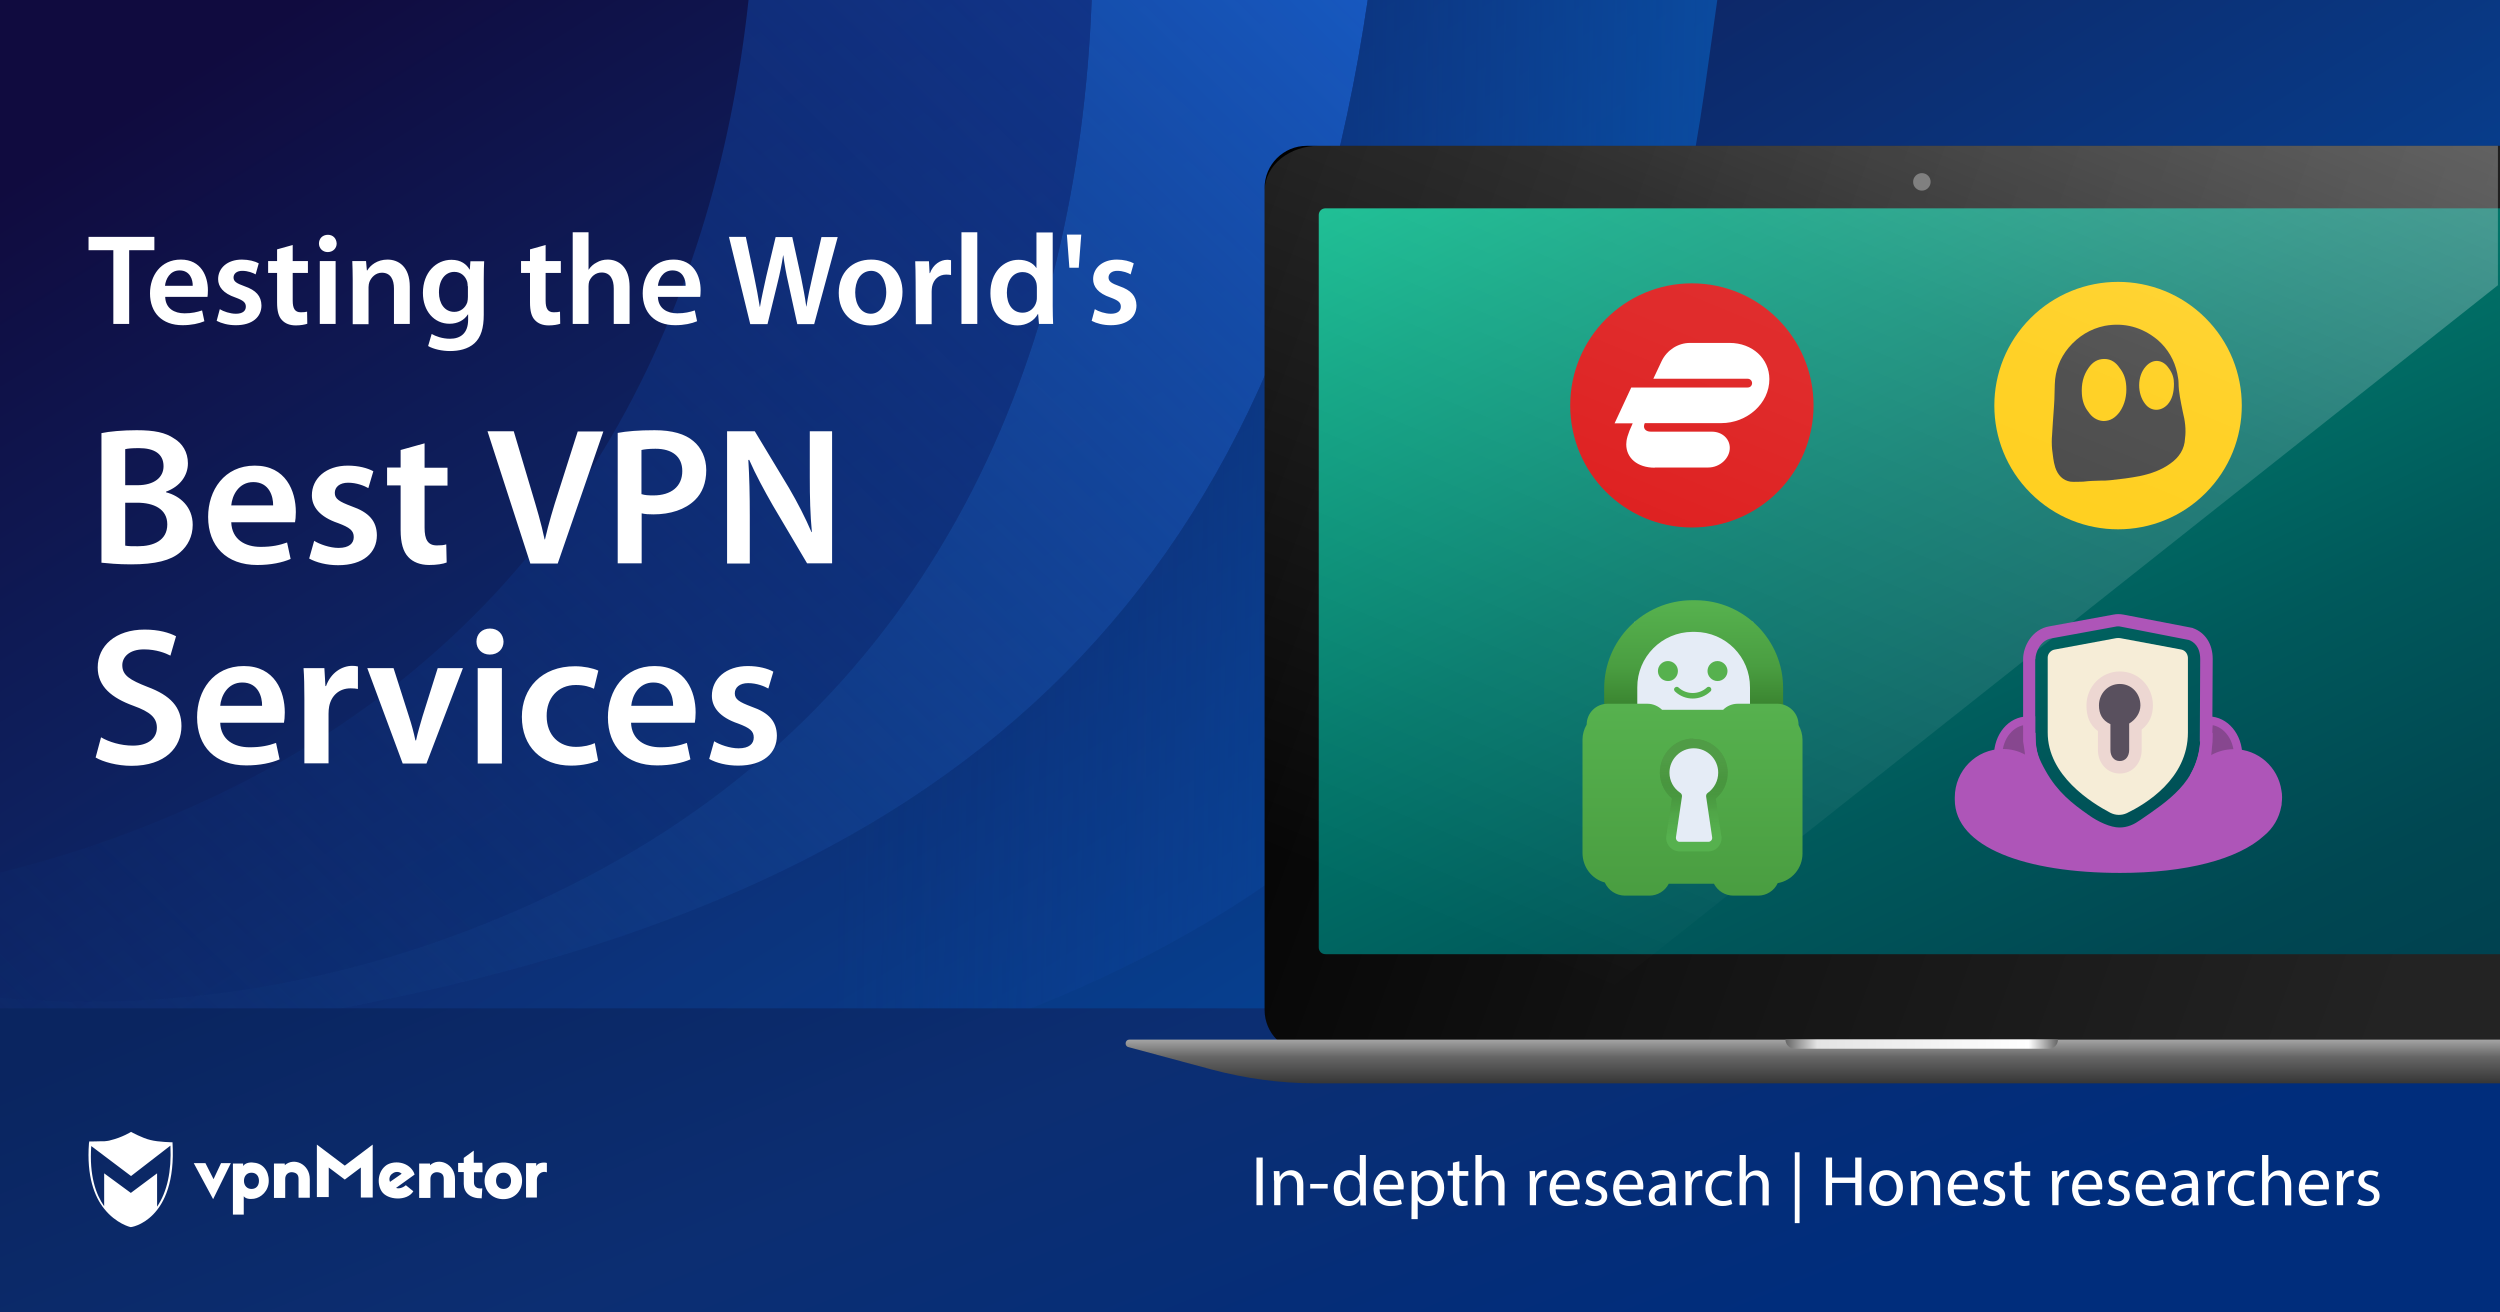 <?xml version="1.0" encoding="utf-8"?>
<!-- Generator: Adobe Illustrator 25.2.3, SVG Export Plug-In . SVG Version: 6.00 Build 0)  -->
<svg version="1.1" id="Шар_1" xmlns="http://www.w3.org/2000/svg" xmlns:xlink="http://www.w3.org/1999/xlink" x="0px" y="0px"
	 viewBox="0 0 1200 630" style="enable-background:new 0 0 1200 630;" xml:space="preserve">
<rect x="0" y="0" width="1200" height="630" fill="#808080" stroke="none"/>
<style type="text/css">
	.st0{fill:url(#SVGID_1_);}
	.st1{fill:url(#SVGID_2_);}
	.st2{fill:url(#SVGID_3_);}
	.st3{fill:url(#SVGID_4_);}
	.st4{fill:url(#SVGID_5_);}
	.st5{fill:#FFFFFF;}
	.st6{fill:url(#SVGID_6_);}
	.st7{fill:url(#SVGID_7_);}
	.st8{fill:#606060;}
	.st9{fill:url(#SVGID_8_);}
	.st10{fill:url(#SVGID_9_);}
	.st11{fill:#FFC900;}
	.st12{fill:#323232;}
	.st13{fill:#DB0B0B;}
	.st14{opacity:0.3;fill:url(#SVGID_10_);enable-background:new    ;}
	.st15{fill:#F6EDD7;}
	.st16{fill:#AE55B8;}
	.st17{fill:#87478F;stroke:#AE55B8;stroke-width:4;stroke-miterlimit:10;}
	.st18{fill:#59505E;}
	.st19{fill:#EDD7D2;}
	.st20{fill:#E5ECF6;}
	.st21{fill:url(#Path_29048_1_);}
	.st22{fill:url(#Path_29049_1_);}
	.st23{fill:#56B14E;}
	.st24{fill:url(#Path_28989_1_);}
	.st25{fill:url(#Path_28991_1_);}
</style>
<linearGradient id="SVGID_1_" gradientUnits="userSpaceOnUse" x1="329.912" y1="-689.501" x2="769.168" y2="11.769" gradientTransform="matrix(1 0 0 1 0 573.307)">
	<stop  offset="0" style="stop-color:#100B3F"/>
	<stop  offset="0.525" style="stop-color:#0C2E72"/>
	<stop  offset="0.995" style="stop-color:#024CA5"/>
</linearGradient>
<path class="st0" d="M0,0h1200v630H0V0z"/>
<linearGradient id="SVGID_2_" gradientUnits="userSpaceOnUse" x1="650.455" y1="-687.501" x2="34" y2="-50.301" gradientTransform="matrix(1 0 0 1 0 573.307)">
	<stop  offset="0" style="stop-color:#133C99"/>
	<stop  offset="1" style="stop-color:#0C2F75;stop-opacity:0.1"/>
</linearGradient>
<path class="st1" d="M524,0c-6.4,168.4-73.1,336.9-250.8,425.4C183.7,470,88.7,486.8,0,479.1v-60.3c37.7-9.2,75.3-22.8,112-41
	C272.8,297.7,342.8,151.9,359.3,0H524z"/>
<linearGradient id="SVGID_3_" gradientUnits="userSpaceOnUse" x1="649.869" y1="-579.722" x2="84.066" y2="5.122" gradientTransform="matrix(1 0 0 1 0 573.307)">
	<stop  offset="0" style="stop-color:#1758BF"/>
	<stop  offset="1" style="stop-color:#12397F;stop-opacity:0.1"/>
</linearGradient>
<path class="st2" d="M656.5,0c-44.9,303.7-214,435-508.4,486.8C97.7,495.6,48.2,498.9,0,497.1V479c88.7,7.8,183.7-9.1,273.2-53.7
	C450.9,336.9,517.6,168.4,524,0H656.5z"/>
<linearGradient id="SVGID_4_" gradientUnits="userSpaceOnUse" x1="936.034" y1="-294.207" x2="402.684" y2="-302.197" gradientTransform="matrix(1 0 0 1 0 573.307)">
	<stop  offset="0" style="stop-color:#0859B2"/>
	<stop  offset="1" style="stop-color:#0F3B93;stop-opacity:0.1"/>
</linearGradient>
<path class="st3" d="M818.2,43.3c-43.9,306.8-213.1,439.1-508.9,491.1C199.3,553.7,92.6,546.5,0,518.2v-21.1
	c48.2,1.8,97.7-1.5,148.1-10.4C442.5,435,611.6,303.7,656.5,0h167.8C824.3,0,820.3,28.3,818.2,43.3z"/>
<linearGradient id="SVGID_5_" gradientUnits="userSpaceOnUse" x1="662.164" y1="134.659" x2="498.428" y2="-262.448" gradientTransform="matrix(1 0 0 1 0 573.307)">
	<stop  offset="0" style="stop-color:#002D7C"/>
	<stop  offset="0.525" style="stop-color:#0C2E72"/>
	<stop  offset="0.995" style="stop-color:#0A2560"/>
</linearGradient>
<path class="st4" d="M0,484h1200v146.4H0V484z"/>
<g>
	<g>
		<path class="st5" d="M606.1,555.6v22.9h-3v-22.9H606.1z M611.5,566.6c0-1.7,0-3.1-0.1-4.5h2.7l0.2,2.7h0.1
			c0.8-1.6,2.7-3.1,5.4-3.1c2.3,0,5.8,1.4,5.8,7v9.8h-3V569c0-2.7-1-4.9-3.8-4.9c-2,0-3.5,1.4-4,3.1c-0.1,0.4-0.2,0.9-0.2,1.4v9.9
			h-3v-11.9H611.5L611.5,566.6z M637.3,568.3v2.2h-8.4v-2.2H637.3z M655.6,554.4v19.9c0,1.5,0,3.1,0.1,4.3H653l-0.1-2.9h-0.1
			c-0.9,1.8-2.9,3.2-5.6,3.2c-4,0-7-3.4-7-8.4c0-5.5,3.4-8.8,7.4-8.8c2.5,0,4.2,1.2,5,2.5h0.1v-9.8H655.6L655.6,554.4z M652.6,568.8
			c0-0.4,0-0.9-0.1-1.3c-0.4-1.9-2.1-3.5-4.3-3.5c-3.1,0-4.9,2.7-4.9,6.4c0,3.3,1.6,6.1,4.9,6.1c2,0,3.8-1.3,4.4-3.6
			c0.1-0.4,0.1-0.8,0.1-1.3v-2.8L652.6,568.8L652.6,568.8z M662.2,570.9c0.1,4,2.7,5.7,5.6,5.7c2.1,0,3.4-0.4,4.6-0.8l0.5,2.1
			c-1.1,0.5-2.9,1-5.5,1c-5.1,0-8.1-3.3-8.1-8.3s2.9-8.9,7.7-8.9c5.4,0,6.8,4.7,6.8,7.8c0,0.6-0.1,1.1-0.1,1.4H662.2z M671,568.7
			c0-1.9-0.8-4.9-4.1-4.9c-3,0-4.4,2.8-4.6,4.9H671L671,568.7z M677.6,567.5c0-2.1-0.1-3.8-0.1-5.4h2.7l0.1,2.8h0.1
			c1.2-2,3.2-3.2,5.8-3.2c4,0,7,3.4,7,8.4c0,5.9-3.6,8.8-7.5,8.8c-2.2,0-4.1-1-5.1-2.6h-0.1v8.9h-3L677.6,567.5z M680.5,571.9
			c0,0.4,0.1,0.8,0.1,1.2c0.5,2.1,2.3,3.5,4.5,3.5c3.2,0,5-2.6,5-6.4c0-3.3-1.7-6.1-4.9-6.1c-2,0-3.9,1.5-4.5,3.7
			c-0.1,0.4-0.2,0.8-0.2,1.2L680.5,571.9L680.5,571.9z M700.5,557.4v4.7h4.3v2.3h-4.3v8.9c0,2,0.6,3.2,2.2,3.2
			c0.8,0,1.4-0.1,1.7-0.2l0.1,2.2c-0.6,0.2-1.5,0.4-2.7,0.4c-1.4,0-2.5-0.4-3.2-1.3c-0.8-0.9-1.2-2.3-1.2-4.3v-9h-2.5V562h2.5v-3.9
			L700.5,557.4L700.5,557.4z M708.2,554.4h3v10.3h0.1c0.5-0.8,1.2-1.6,2.1-2.1c0.9-0.5,1.9-0.8,3.1-0.8c2.2,0,5.7,1.4,5.7,7v9.8h-3
			v-9.5c0-2.7-1-4.9-3.8-4.9c-1.9,0-3.5,1.4-4,3c-0.2,0.4-0.2,0.8-0.2,1.4v9.9h-3L708.2,554.4L708.2,554.4z M734.3,567.2
			c0-1.9,0-3.6-0.1-5.1h2.6l0.1,3.2h0.1c0.7-2.2,2.5-3.6,4.6-3.6c0.3,0,0.6,0,0.8,0.1v2.8c-0.3-0.1-0.6-0.1-1-0.1
			c-2.1,0-3.6,1.6-4,3.8c-0.1,0.4-0.1,0.9-0.1,1.4v8.8h-3L734.3,567.2L734.3,567.2z M746.7,570.9c0.1,4,2.7,5.7,5.6,5.7
			c2.1,0,3.4-0.4,4.6-0.8l0.5,2.1c-1.1,0.5-2.9,1-5.5,1c-5.1,0-8.1-3.3-8.1-8.3s2.9-8.9,7.7-8.9c5.4,0,6.8,4.7,6.8,7.8
			c0,0.6-0.1,1.1-0.1,1.4H746.7z M755.5,568.7c0-1.9-0.8-4.9-4.1-4.9c-3,0-4.4,2.8-4.6,4.9H755.5L755.5,568.7z M761.7,575.5
			c0.9,0.6,2.4,1.2,3.9,1.2c2.2,0,3.2-1.1,3.2-2.4c0-1.4-0.8-2.2-3.1-3c-3-1.1-4.4-2.7-4.4-4.7c0-2.7,2.1-4.8,5.7-4.8
			c1.7,0,3.1,0.5,4,1l-0.7,2.2c-0.6-0.4-1.8-1-3.4-1c-1.8,0-2.8,1-2.8,2.2c0,1.4,1,2,3.1,2.8c2.9,1.1,4.3,2.5,4.3,5
			c0,2.9-2.2,4.9-6.2,4.9c-1.8,0-3.5-0.4-4.6-1.1L761.7,575.5L761.7,575.5z M777.2,570.9c0.1,4,2.7,5.7,5.6,5.7
			c2.1,0,3.4-0.4,4.6-0.8l0.5,2.1c-1.1,0.5-2.9,1-5.5,1c-5.1,0-8.1-3.3-8.1-8.3s2.9-8.9,7.7-8.9c5.4,0,6.8,4.7,6.8,7.8
			c0,0.6-0.1,1.1-0.1,1.4H777.2z M786,568.7c0-1.9-0.8-4.9-4.1-4.9c-3,0-4.4,2.8-4.6,4.9H786L786,568.7z M801.7,578.6l-0.2-2.1h-0.1
			c-0.9,1.3-2.7,2.4-5,2.4c-3.3,0-5-2.3-5-4.7c0-4,3.5-6.2,9.9-6.1v-0.3c0-1.4-0.4-3.8-3.7-3.8c-1.5,0-3.1,0.5-4.3,1.2l-0.7-2
			c1.4-0.9,3.3-1.5,5.4-1.5c5,0,6.3,3.4,6.3,6.7v6.2c0,1.4,0.1,2.8,0.3,3.9L801.7,578.6L801.7,578.6z M801.2,570.2
			c-3.3-0.1-7,0.5-7,3.7c0,1.9,1.3,2.9,2.8,2.9c2.1,0,3.5-1.4,4-2.8c0.1-0.3,0.2-0.6,0.2-1V570.2L801.2,570.2z M809,567.2
			c0-1.9,0-3.6-0.1-5.1h2.6l0.1,3.2h0.1c0.7-2.2,2.5-3.6,4.6-3.6c0.3,0,0.6,0,0.8,0.1v2.8c-0.3-0.1-0.6-0.1-1-0.1
			c-2.1,0-3.6,1.6-4,3.8c-0.1,0.4-0.1,0.9-0.1,1.4v8.8h-3L809,567.2L809,567.2z M831.5,577.9c-0.8,0.4-2.5,1-4.7,1
			c-5,0-8.2-3.4-8.2-8.4c0-5.1,3.5-8.7,8.8-8.7c1.8,0,3.3,0.4,4.1,0.8l-0.7,2.3c-0.7-0.4-1.8-0.8-3.5-0.8c-3.8,0-5.8,2.8-5.8,6.2
			c0,3.8,2.4,6.2,5.7,6.2c1.7,0,2.8-0.4,3.7-0.8L831.5,577.9L831.5,577.9z M835,554.4h3v10.3h0.1c0.5-0.8,1.2-1.6,2.1-2.1
			c0.9-0.5,1.9-0.8,3.1-0.8c2.2,0,5.7,1.4,5.7,7v9.8h-3v-9.5c0-2.7-1-4.9-3.8-4.9c-1.9,0-3.5,1.4-4,3c-0.2,0.4-0.2,0.8-0.2,1.4v9.9
			h-3L835,554.4L835,554.4z M863.8,553.1v34h-2.3v-34H863.8z M879.4,555.6v9.6h11.1v-9.6h3v22.9h-3v-10.7h-11.1v10.7h-3v-22.9H879.4
			z M913.4,570.2c0,6.1-4.2,8.7-8.2,8.7c-4.5,0-7.9-3.3-7.9-8.5c0-5.5,3.6-8.7,8.2-8.7C910.2,561.7,913.4,565.2,913.4,570.2z
			 M900.4,570.4c0,3.6,2.1,6.3,5,6.3s5-2.7,5-6.4c0-2.8-1.4-6.3-4.9-6.3C901.9,564,900.4,567.2,900.4,570.4z M917.2,566.6
			c0-1.7,0-3.1-0.1-4.5h2.7l0.2,2.7h0.1c0.8-1.6,2.7-3.1,5.4-3.1c2.3,0,5.8,1.4,5.8,7v9.8h-3V569c0-2.7-1-4.9-3.8-4.9
			c-2,0-3.5,1.4-4,3.1c-0.1,0.4-0.2,0.9-0.2,1.4v9.9h-3v-11.9H917.2L917.2,566.6z M937.8,570.9c0.1,4,2.7,5.7,5.6,5.7
			c2.1,0,3.4-0.4,4.6-0.8l0.5,2.1c-1.1,0.5-2.9,1-5.5,1c-5.1,0-8.1-3.3-8.1-8.3s2.9-8.9,7.7-8.9c5.4,0,6.8,4.7,6.8,7.8
			c0,0.6-0.1,1.1-0.1,1.4H937.8z M946.5,568.7c0-1.9-0.8-4.9-4.1-4.9c-3,0-4.4,2.8-4.6,4.9H946.5L946.5,568.7z M952.7,575.5
			c0.9,0.6,2.4,1.2,3.9,1.2c2.2,0,3.2-1.1,3.2-2.4c0-1.4-0.8-2.2-3.1-3c-3-1.1-4.4-2.7-4.4-4.7c0-2.7,2.1-4.8,5.7-4.8
			c1.7,0,3.1,0.5,4,1l-0.7,2.2c-0.6-0.4-1.8-1-3.4-1c-1.8,0-2.8,1-2.8,2.2c0,1.4,1,2,3.1,2.8c2.9,1.1,4.3,2.5,4.3,5
			c0,2.9-2.2,4.9-6.2,4.9c-1.8,0-3.5-0.4-4.6-1.1L952.7,575.5L952.7,575.5z M970.2,557.4v4.7h4.3v2.3h-4.3v8.9c0,2,0.6,3.2,2.2,3.2
			c0.8,0,1.4-0.1,1.7-0.2l0.1,2.2c-0.6,0.2-1.5,0.4-2.7,0.4c-1.4,0-2.5-0.4-3.2-1.3c-0.8-0.9-1.2-2.3-1.2-4.3v-9h-2.5V562h2.5v-3.9
			L970.2,557.4L970.2,557.4z M985,567.2c0-1.9,0-3.6-0.1-5.1h2.6l0.1,3.2h0.1c0.7-2.2,2.5-3.6,4.6-3.6c0.3,0,0.6,0,0.9,0.1v2.8
			c-0.3-0.1-0.6-0.1-1-0.1c-2.1,0-3.6,1.6-4,3.8c-0.1,0.4-0.1,0.9-0.1,1.4v8.8h-3L985,567.2L985,567.2z M997.5,570.9
			c0.1,4,2.7,5.7,5.6,5.7c2.1,0,3.4-0.4,4.6-0.8l0.5,2.1c-1.1,0.5-2.9,1-5.5,1c-5.1,0-8.1-3.3-8.1-8.3s2.9-8.9,7.7-8.9
			c5.4,0,6.8,4.7,6.8,7.8c0,0.6-0.1,1.1-0.1,1.4H997.5z M1006.3,568.7c0-1.9-0.8-4.9-4.1-4.9c-3,0-4.4,2.8-4.6,4.9H1006.3
			L1006.3,568.7z M1012.5,575.5c0.9,0.6,2.4,1.2,3.9,1.2c2.2,0,3.2-1.1,3.2-2.4c0-1.4-0.8-2.2-3.1-3c-3-1.1-4.4-2.7-4.4-4.7
			c0-2.7,2.1-4.8,5.7-4.8c1.7,0,3.1,0.5,4,1l-0.7,2.2c-0.6-0.4-1.8-1-3.4-1c-1.8,0-2.8,1-2.8,2.2c0,1.4,1,2,3.1,2.8
			c2.9,1.1,4.3,2.5,4.3,5c0,2.9-2.2,4.9-6.2,4.9c-1.8,0-3.5-0.4-4.6-1.1L1012.5,575.5L1012.5,575.5z M1028,570.9
			c0.1,4,2.7,5.7,5.6,5.7c2.1,0,3.4-0.4,4.6-0.8l0.5,2.1c-1.1,0.5-2.9,1-5.5,1c-5.1,0-8.1-3.3-8.1-8.3s2.9-8.9,7.7-8.9
			c5.4,0,6.8,4.7,6.8,7.8c0,0.6-0.1,1.1-0.1,1.4H1028z M1036.8,568.7c0-1.9-0.8-4.9-4.1-4.9c-3,0-4.4,2.8-4.6,4.9H1036.8z
			 M1052.5,578.6l-0.2-2.1h-0.1c-0.9,1.3-2.7,2.4-5,2.4c-3.3,0-5-2.3-5-4.7c0-4,3.5-6.2,9.9-6.1v-0.3c0-1.4-0.4-3.8-3.7-3.8
			c-1.5,0-3.1,0.5-4.3,1.2l-0.7-2c1.4-0.9,3.3-1.5,5.4-1.5c5,0,6.3,3.4,6.3,6.7v6.2c0,1.4,0.1,2.8,0.3,3.9L1052.5,578.6
			L1052.5,578.6z M1052,570.2c-3.3-0.1-7,0.5-7,3.7c0,1.9,1.3,2.9,2.8,2.9c2.1,0,3.5-1.4,4-2.8c0.1-0.3,0.2-0.6,0.2-1V570.2
			L1052,570.2z M1059.7,567.2c0-1.9,0-3.6-0.1-5.1h2.6l0.1,3.2h0.1c0.7-2.2,2.5-3.6,4.6-3.6c0.3,0,0.6,0,0.9,0.1v2.8
			c-0.3-0.1-0.6-0.1-1-0.1c-2.1,0-3.6,1.6-4,3.8c-0.1,0.4-0.1,0.9-0.1,1.4v8.8h-3L1059.7,567.2L1059.7,567.2z M1082.3,577.9
			c-0.8,0.4-2.5,1-4.7,1c-5,0-8.2-3.4-8.2-8.4c0-5.1,3.5-8.7,8.8-8.7c1.8,0,3.3,0.4,4.1,0.8l-0.7,2.3c-0.7-0.4-1.8-0.8-3.5-0.8
			c-3.8,0-5.8,2.8-5.8,6.2c0,3.8,2.4,6.2,5.7,6.2c1.7,0,2.8-0.4,3.7-0.8L1082.3,577.9z M1085.8,554.4h3v10.3h0.1
			c0.5-0.8,1.2-1.6,2.1-2.1s1.9-0.8,3.1-0.8c2.2,0,5.7,1.4,5.7,7v9.8h-3v-9.5c0-2.7-1-4.9-3.8-4.9c-1.9,0-3.5,1.4-4,3
			c-0.2,0.4-0.2,0.8-0.2,1.4v9.9h-3L1085.8,554.4L1085.8,554.4z M1106.3,570.9c0.1,4,2.7,5.7,5.6,5.7c2.1,0,3.4-0.4,4.6-0.8l0.5,2.1
			c-1.1,0.5-2.9,1-5.5,1c-5.1,0-8.1-3.3-8.1-8.3s2.9-8.9,7.7-8.9c5.4,0,6.8,4.7,6.8,7.8c0,0.6-0.1,1.1-0.1,1.4H1106.3z
			 M1115.1,568.7c0-1.9-0.8-4.9-4.1-4.9c-3,0-4.4,2.8-4.6,4.9H1115.1z M1121.7,567.2c0-1.9,0-3.6-0.1-5.1h2.6l0.1,3.2h0.1
			c0.7-2.2,2.5-3.6,4.6-3.6c0.3,0,0.6,0,0.8,0.1v2.8c-0.3-0.1-0.6-0.1-1-0.1c-2.1,0-3.6,1.6-4,3.8c-0.1,0.4-0.1,0.9-0.1,1.4v8.8h-3
			V567.2L1121.7,567.2z M1132.4,575.5c0.9,0.6,2.4,1.2,3.9,1.2c2.2,0,3.2-1.1,3.2-2.4c0-1.4-0.8-2.2-3.1-3c-3-1.1-4.4-2.7-4.4-4.7
			c0-2.7,2.1-4.8,5.7-4.8c1.7,0,3.1,0.5,4,1l-0.7,2.2c-0.6-0.4-1.8-1-3.4-1c-1.8,0-2.8,1-2.8,2.2c0,1.4,1,2,3.1,2.8
			c2.9,1.1,4.3,2.5,4.3,5c0,2.9-2.2,4.9-6.2,4.9c-1.8,0-3.5-0.4-4.6-1.1L1132.4,575.5L1132.4,575.5z"/>
	</g>
	<g>
		<path class="st5" d="M54.4,120.1H42.5v-6.4h31.6v6.4H62v35.4h-7.6V120.1z M79.3,142.6c0.2,5.5,4.4,7.8,9.3,7.8
			c3.5,0,6-0.6,8.4-1.4l1.1,5.2c-2.6,1.1-6.2,1.9-10.5,1.9c-9.8,0-15.6-6-15.6-15.3c0-8.4,5.1-16.2,14.8-16.2c9.8,0,13,8.1,13,14.7
			c0,1.4-0.1,2.5-0.2,3.2H79.3V142.6z M92.5,137.2c0.1-2.8-1.2-7.4-6.3-7.4c-4.7,0-6.7,4.3-7,7.4H92.5z M105.5,148.4
			c1.7,1.1,5,2.2,7.7,2.2c3.3,0,4.8-1.4,4.8-3.4s-1.2-3-5-4.4c-5.9-2-8.3-5.2-8.3-8.8c0-5.3,4.4-9.4,11.4-9.4c3.3,0,6.3,0.8,8.1,1.8
			l-1.5,5.3c-1.2-0.7-3.7-1.7-6.4-1.7s-4.2,1.4-4.2,3.2c0,1.9,1.4,2.8,5.3,4.2c5.5,1.9,8,4.7,8.1,9.2c0,5.5-4.3,9.5-12.3,9.5
			c-3.7,0-6.9-0.9-9.2-2.1L105.5,148.4L105.5,148.4z M140.5,117.6v7.7h7.3v5.7h-7.3v13.3c0,3.7,1,5.6,3.9,5.6c1.4,0,2.1-0.1,3-0.3
			l0.1,5.8c-1.1,0.4-3.2,0.8-5.5,0.8c-2.9,0-5.1-0.9-6.6-2.5c-1.7-1.7-2.4-4.5-2.4-8.5V131h-4.3v-5.7h4.3v-5.6
			C133,119.7,140.5,117.6,140.5,117.6z M161.6,116.9c0,2.2-1.7,4.1-4.3,4.1c-2.5,0-4.2-1.9-4.2-4.1c0-2.4,1.7-4.2,4.3-4.2
			C159.9,112.7,161.5,114.5,161.6,116.9z M153.5,155.5v-30.2h7.6v30.2H153.5z M169.3,134.3c0-3.5-0.1-6.4-0.2-9h6.6l0.4,4.5h0.2
			c1.4-2.4,4.7-5.2,9.7-5.2c5.3,0,10.7,3.4,10.7,13v17.9h-7.6v-17c0-4.3-1.6-7.6-5.8-7.6c-3,0-5.1,2.2-6,4.5
			c-0.2,0.6-0.4,1.5-0.4,2.4v17.8h-7.6L169.3,134.3L169.3,134.3z M232.2,151.1c0,6.3-1.3,10.8-4.5,13.7c-3.1,2.8-7.5,3.7-11.7,3.7
			c-3.8,0-7.9-0.9-10.5-2.4l1.7-5.8c1.9,1.1,5.1,2.3,8.8,2.3c5,0,8.7-2.6,8.7-9.1v-2.6h-0.1c-1.7,2.7-4.8,4.5-8.8,4.5
			c-7.5,0-12.8-6.2-12.8-14.8c0-9.9,6.4-15.9,13.7-15.9c4.6,0,7.3,2.2,8.7,4.7h0.1l0.3-4h6.6c-0.1,2-0.2,4.5-0.2,8.7V151.1
			L232.2,151.1z M224.5,137.4c0-0.7-0.1-1.4-0.2-2c-0.8-2.8-3-4.9-6.2-4.9c-4.3,0-7.4,3.7-7.4,9.9c0,5.1,2.6,9.3,7.4,9.3
			c2.9,0,5.3-1.9,6.2-4.6c0.2-0.7,0.3-1.8,0.3-2.7v-5H224.5z M261.9,117.6v7.7h7.3v5.7h-7.3v13.3c0,3.7,1,5.6,3.9,5.6
			c1.4,0,2.1-0.1,3-0.3l0.1,5.8c-1.1,0.4-3.2,0.8-5.5,0.8c-2.9,0-5.1-0.9-6.6-2.5c-1.7-1.7-2.4-4.5-2.4-8.5V131h-4.3v-5.7h4.3v-5.6
			C254.4,119.7,261.9,117.6,261.9,117.6z M274.9,111.5h7.6v17.9h0.1c0.9-1.4,2.2-2.6,3.8-3.4c1.5-0.9,3.3-1.4,5.3-1.4
			c5.1,0,10.5,3.4,10.5,13.1v17.8h-7.6v-17c0-4.3-1.6-7.7-5.8-7.7c-3,0-5.1,2-6,4.3c-0.2,0.7-0.3,1.5-0.3,2.3v18.1h-7.6V111.5
			L274.9,111.5z M315.8,142.6c0.2,5.5,4.4,7.8,9.3,7.8c3.5,0,6-0.6,8.4-1.4l1.1,5.2c-2.6,1.1-6.2,1.9-10.5,1.9
			c-9.8,0-15.6-6-15.6-15.3c0-8.4,5.1-16.2,14.8-16.2c9.8,0,13,8.1,13,14.7c0,1.4-0.1,2.5-0.2,3.2h-20.3L315.8,142.6L315.8,142.6z
			 M329.1,137.2c0.1-2.8-1.2-7.4-6.3-7.4c-4.7,0-6.7,4.3-7,7.4H329.1z M360.1,155.5l-10.2-41.8h8.1l4,19c1.1,5.1,2,10.4,2.7,14.6
			h0.1c0.7-4.4,1.9-9.4,3-14.6l4.5-18.9h8l4.2,19.2c1,5,1.9,9.6,2.5,14.1h0.1c0.7-4.6,1.7-9.4,2.9-14.5l4.3-18.8h7.8l-11.3,41.8
			h-8.1l-4.3-19.7c-1.1-4.8-1.8-8.7-2.4-13.3h-0.1c-0.7,4.5-1.5,8.5-2.7,13.3l-4.8,19.7h-8.3L360.1,155.5L360.1,155.5z M433.2,140.1
			c0,11.1-7.8,16.1-15.5,16.1c-8.5,0-15.1-5.8-15.1-15.6c0-9.9,6.5-16,15.6-16C427.2,124.6,433.2,131,433.2,140.1z M410.5,140.4
			c0,5.8,2.9,10.2,7.5,10.2c4.3,0,7.4-4.2,7.4-10.4c0-4.7-2.1-10.2-7.3-10.2C412.6,130.2,410.5,135.4,410.5,140.4z M439.5,135.1
			c0-4.1-0.1-7.1-0.2-9.7h6.6l0.3,5.7h0.2c1.5-4.2,5-6.4,8.3-6.4c0.7,0,1.2,0.1,1.8,0.2v7.1c-0.7-0.1-1.4-0.2-2.3-0.2
			c-3.6,0-6.1,2.3-6.8,5.8c-0.1,0.7-0.2,1.5-0.2,2.3v15.7h-7.6L439.5,135.1L439.5,135.1z M461.5,111.5h7.6v44h-7.6V111.5z
			 M505.3,111.5V147c0,3.1,0.1,6.4,0.2,8.5h-6.8l-0.4-4.8h-0.1c-1.8,3.3-5.5,5.5-9.8,5.5c-7.3,0-13-6.1-13-15.4
			c-0.1-10.1,6.3-16.1,13.5-16.1c4.2,0,7.1,1.7,8.5,3.9h0.1v-17h7.8L505.3,111.5L505.3,111.5z M497.7,137.9c0-0.6-0.1-1.4-0.2-2
			c-0.7-2.9-3.1-5.3-6.6-5.3c-4.9,0-7.6,4.3-7.6,9.9c0,5.6,2.7,9.6,7.6,9.6c3.1,0,5.8-2.1,6.6-5.4c0.2-0.7,0.2-1.4,0.2-2.2V137.9z
			 M519,112.6l-1.2,15.9h-4.5l-1.2-15.9H519z M525.5,148.4c1.7,1.1,5,2.2,7.7,2.2c3.3,0,4.8-1.4,4.8-3.4s-1.2-3-5-4.4
			c-5.9-2-8.3-5.2-8.3-8.8c0-5.3,4.4-9.4,11.4-9.4c3.3,0,6.3,0.8,8.1,1.8l-1.5,5.3c-1.2-0.7-3.7-1.7-6.4-1.7s-4.2,1.4-4.2,3.2
			c0,1.9,1.4,2.8,5.3,4.2c5.5,1.9,8,4.7,8.1,9.2c0,5.5-4.3,9.5-12.3,9.5c-3.7,0-6.9-0.9-9.2-2.1L525.5,148.4L525.5,148.4z"/>
	</g>
	<g>
		<path class="st5" d="M48.7,207.9c3.7-0.8,10.3-1.4,16.9-1.4c8.5,0,13.8,1.1,18,4c3.9,2.3,6.6,6.5,6.6,11.9
			c0,5.8-3.7,11.1-10.5,13.6v0.3c6.7,1.7,12.8,7,12.8,15.6c0,5.6-2.4,10.1-6,13.2c-4.5,3.9-11.9,5.8-23.6,5.8
			c-6.4,0-11.2-0.5-14.2-0.8V207.9L48.7,207.9z M60.1,232.9H66c8.1,0,12.5-3.8,12.5-9.1c0-6-4.5-8.7-11.8-8.7
			c-3.4,0-5.4,0.2-6.6,0.5V232.9z M60.1,261.9c1.5,0.3,3.5,0.3,6.1,0.3c7.4,0,14.1-2.7,14.1-10.5c0-7.4-6.5-10.4-14.5-10.4h-5.7
			C60.1,241.3,60.1,261.9,60.1,261.9z M111,250.7c0.3,8.3,6.7,11.8,14.1,11.8c5.4,0,9.1-0.8,12.7-2.1l1.7,7.9
			c-3.9,1.7-9.4,2.9-16,2.9c-14.9,0-23.6-9.1-23.6-23.1c0-12.7,7.7-24.6,22.4-24.6c14.9,0,19.7,12.2,19.7,22.3
			c0,2.2-0.2,3.9-0.4,4.9L111,250.7L111,250.7z M131.1,242.6c0.1-4.2-1.8-11.2-9.5-11.2c-7.1,0-10.2,6.5-10.6,11.2H131.1z
			 M150.8,259.6c2.5,1.6,7.5,3.4,11.7,3.4c5.1,0,7.3-2.2,7.3-5.2c0-3.1-1.9-4.6-7.5-6.7c-8.9-3-12.6-7.9-12.6-13.3
			c0-8.1,6.7-14.3,17.3-14.3c5.1,0,9.5,1.2,12.2,2.7l-2.4,8.1c-1.9-1.1-5.6-2.6-9.7-2.6s-6.4,2.1-6.4,4.9c0,2.9,2.2,4.2,8,6.4
			c8.4,2.9,12.1,7.1,12.2,13.9c0,8.4-6.5,14.4-18.6,14.4c-5.5,0-10.5-1.3-13.9-3.2L150.8,259.6L150.8,259.6z M203.8,212.8v11.7h11
			v8.6h-11v20.2c0,5.6,1.5,8.5,5.9,8.5c2.1,0,3.2-0.1,4.5-0.5l0.2,8.7c-1.7,0.7-4.8,1.2-8.4,1.2c-4.3,0-7.8-1.4-10-3.8
			c-2.5-2.6-3.7-6.9-3.7-12.9V233h-6.5v-8.6h6.5V216L203.8,212.8z M254.5,270.3L234,207h12.6l8.6,28.9c2.4,8,4.6,15.3,6.2,23h0.2
			c1.7-7.5,4-15.2,6.5-22.9l9.2-28.9h12.3l-21.9,63.4h-13.2L254.5,270.3L254.5,270.3z M296.5,207.8c4.2-0.8,10-1.3,17.7-1.3
			c8.5,0,14.6,1.8,18.6,5.2c3.8,3.1,6.2,8.1,6.2,14c0,6-1.9,10.9-5.4,14.3c-4.7,4.6-11.8,6.9-20,6.9c-2.2,0-4-0.1-5.6-0.5v24h-11.5
			L296.5,207.8L296.5,207.8z M308,237.2c1.5,0.5,3.3,0.6,5.6,0.6c8.6,0,13.9-4.3,13.9-11.7c0-7-4.9-10.7-12.9-10.7
			c-3.2,0-5.5,0.3-6.7,0.6v21.2L308,237.2L308,237.2z M349,270.3V207h13.3l16.4,27.2c4.1,7,7.9,14.4,10.8,21.2h0.2
			c-0.8-8.5-1-16.6-1-26.3V207h10.7v63.4h-12l-16.5-27.9c-4-7-8.2-14.7-11.3-21.8l-0.4,0.1c0.5,8.2,0.7,16.5,0.7,27v22.7H349V270.3z
			 M48.5,353.9c3.7,2.2,9.4,4,15.3,4c7.3,0,11.5-3.5,11.5-8.6c0-4.8-3.2-7.6-11.2-10.5c-10.5-3.8-17.2-9.3-17.2-18.4
			c0-10.4,8.6-18.2,22.5-18.2c6.9,0,11.8,1.5,15.1,3.2l-2.7,9.3c-2.3-1.2-6.8-3-12.7-3c-7.3,0-10.4,3.9-10.4,7.6
			c0,4.9,3.7,7.1,12.1,10.4c11,4.1,16.3,9.7,16.3,18.8c0,10.2-7.7,19.1-24,19.1c-6.8,0-13.7-1.9-17.2-4L48.5,353.9L48.5,353.9z
			 M105.7,346.9c0.3,8.3,6.7,11.8,14.1,11.8c5.4,0,9.1-0.8,12.7-2.1l1.7,7.9c-3.9,1.7-9.4,2.9-16,2.9c-14.9,0-23.6-9.1-23.6-23.1
			c0-12.7,7.7-24.6,22.4-24.6c14.9,0,19.7,12.2,19.7,22.3c0,2.2-0.2,3.9-0.4,4.9L105.7,346.9L105.7,346.9z M125.8,338.8
			c0.1-4.2-1.8-11.2-9.5-11.2c-7.1,0-10.2,6.5-10.6,11.2H125.8z M146.1,335.5c0-6.2-0.1-10.7-0.4-14.8h10l0.5,8.6h0.3
			c2.3-6.4,7.6-9.7,12.6-9.7c1.1,0,1.8,0.1,2.7,0.3v10.8c-1-0.2-2.1-0.3-3.5-0.3c-5.5,0-9.3,3.5-10.3,8.7c-0.2,1-0.3,2.3-0.3,3.5
			v23.8h-11.6V335.5z M188.9,320.7l7.4,23.2c1.3,4,2.3,7.7,3.1,11.5h0.3c0.8-3.8,1.9-7.3,3.1-11.5l7.3-23.2h12.1l-17.5,45.8h-11.4
			l-17-45.8H188.9L188.9,320.7z M241.7,308c0,3.4-2.5,6.2-6.6,6.2c-3.9,0-6.4-2.8-6.4-6.2c0-3.6,2.6-6.3,6.5-6.3
			S241.6,304.4,241.7,308z M229.3,366.5v-45.8h11.6v45.8H229.3z M287.1,365.1c-2.4,1.1-7.2,2.4-13,2.4c-14.3,0-23.6-9.2-23.6-23.4
			c0-13.7,9.4-24.3,25.5-24.3c4.2,0,8.6,0.9,11.2,2.1l-2.1,8.7c-1.9-0.9-4.6-1.8-8.7-1.8c-8.8,0-14.1,6.5-14,14.9
			c0,9.4,6.1,14.8,14,14.8c3.9,0,6.9-0.8,9.1-1.8L287.1,365.1L287.1,365.1z M302.9,346.9c0.3,8.3,6.7,11.8,14.1,11.8
			c5.4,0,9.1-0.8,12.7-2.1l1.7,7.9c-3.9,1.7-9.4,2.9-16,2.9c-14.9,0-23.6-9.1-23.6-23.1c0-12.7,7.7-24.6,22.4-24.6
			c14.9,0,19.7,12.2,19.7,22.3c0,2.2-0.2,3.9-0.4,4.9L302.9,346.9L302.9,346.9z M323.1,338.8c0.1-4.2-1.8-11.2-9.5-11.2
			c-7.1,0-10.2,6.5-10.6,11.2H323.1z M342.8,355.8c2.5,1.6,7.5,3.4,11.7,3.4c5.1,0,7.3-2.2,7.3-5.2c0-3.1-1.9-4.6-7.5-6.7
			c-8.9-3-12.6-7.9-12.6-13.3c0-8.1,6.7-14.3,17.3-14.3c5.1,0,9.5,1.2,12.2,2.7l-2.4,8.1c-1.9-1.1-5.6-2.6-9.7-2.6s-6.4,2.1-6.4,4.9
			c0,2.9,2.2,4.2,8,6.4c8.4,2.9,12.1,7.1,12.2,13.9c0,8.4-6.5,14.4-18.6,14.4c-5.5,0-10.5-1.3-13.9-3.2L342.8,355.8L342.8,355.8z"/>
	</g>
</g>
<linearGradient id="SVGID_6_" gradientUnits="userSpaceOnUse" x1="779.811" y1="-555.317" x2="1041.189" y2="-16.297" gradientTransform="matrix(1 0 0 1 0 573.307)">
	<stop  offset="0" style="stop-color:#00BA88"/>
	<stop  offset="0.145" style="stop-color:#00A07C"/>
	<stop  offset="0.409" style="stop-color:#007769"/>
	<stop  offset="0.649" style="stop-color:#00595B"/>
	<stop  offset="0.854" style="stop-color:#004752"/>
	<stop  offset="1" style="stop-color:#00404F"/>
</linearGradient>
<path class="st6" d="M621,95h579v385H621V95z"/>
<linearGradient id="SVGID_7_" gradientUnits="userSpaceOnUse" x1="578.095" y1="-407.27" x2="1236.191" y2="-167.742" gradientTransform="matrix(1 0 0 1 0 573.307)">
	<stop  offset="0" style="stop-color:#000000"/>
	<stop  offset="0.442" style="stop-color:#131313"/>
	<stop  offset="0.923" style="stop-color:#232323"/>
</linearGradient>
<path class="st7" d="M633,103.2v351.6c0,1.8,1.4,3.2,3.2,3.2H1200v47H627.2c-11.2,0-20.2-9.1-20.2-20.2V90.2
	C607,79,616.1,70,627.2,70H1200v30H636.2C634.4,100,633,101.4,633,103.2z"/>
<circle class="st8" cx="922.5" cy="87.3" r="4.2"/>
<linearGradient id="SVGID_8_" gradientUnits="userSpaceOnUse" x1="870.147" y1="-74.307" x2="870.147" y2="-53.307" gradientTransform="matrix(1 0 0 1 0 573.307)">
	<stop  offset="0" style="stop-color:#A4A4A4"/>
	<stop  offset="0.396" style="stop-color:#666666"/>
	<stop  offset="1" style="stop-color:#363636"/>
</linearGradient>
<path class="st9" d="M1200,499v21H631.3c-16.7,0-33.4-2.3-49.6-6.6l-40.1-10.8c-2-0.5-1.6-3.6,0.5-3.6L1200,499L1200,499z"/>
<linearGradient id="SVGID_9_" gradientUnits="userSpaceOnUse" x1="857" y1="-72.157" x2="987.804" y2="-72.157" gradientTransform="matrix(1 0 0 1 0 573.307)">
	<stop  offset="0" style="stop-color:#666666"/>
	<stop  offset="0.117" style="stop-color:#E4E4E4"/>
	<stop  offset="0.893" style="stop-color:#FFFFFF"/>
	<stop  offset="1" style="stop-color:#666666"/>
</linearGradient>
<path class="st10" d="M983.4,503.4H861.5c-2.5,0-4.5-2-4.5-4.5h130.8C987.9,501.4,985.9,503.4,983.4,503.4L983.4,503.4z"/>
<ellipse transform="matrix(0.707 -0.707 0.707 0.707 160.211 775.983)" class="st11" cx="1016.8" cy="194.6" rx="59.4" ry="59.4"/>
<path class="st12" d="M999.9,231.2c-2,0-4.1,0.2-6.1,0c-3.7-0.6-6.1-3.2-7.3-6.9c-0.9-2.8-1.1-5.8-1.5-8.7c-0.2-2.4-0.2-4.6,0-6.9
	c0.2-4.3,0.6-8.7,0.9-13.4c0-1.1,0.2-2.4,0.2-3.5c0-2.4,0.2-5,0.2-7.3c0.2-6.7,2.4-12.5,6.7-17.7c4.6-5.4,10.4-9,17.3-10.4
	c9.3-1.7,17.9,0.6,25.3,6.7c5,4.3,8.2,9.9,9.5,16.2c0.2,1.5,0.6,2.8,0.6,4.3c0,4.6,1.1,9.3,2,13.9c1.1,4.3,1.7,8.7,1.1,13
	c-0.2,5-2.8,9-6.9,11.9c-4.3,3.2-9.5,5-14.7,6.1c-4.6,0.9-9.3,1.5-14.2,2c-1.5,0.2-3.2,0.2-4.6,0.2
	C1005.8,230.8,1002.9,230.8,999.9,231.2C999.9,230.8,999.9,231.2,999.9,231.2L999.9,231.2z M1009.6,202.1c3.5,0,5.8-1.7,7.8-4.3
	c2.6-3.7,3.5-8.2,3.2-12.5c-0.2-3.2-1.1-6.1-3.2-8.7c-1.7-2.6-4.1-4.3-7.3-4.3c-3.5,0-5.8,1.7-7.6,4.3c-2.6,3.7-3.5,7.8-3.2,12.5
	c0.2,3.2,1.1,6.1,3.2,8.7C1004,200.1,1006.4,201.9,1009.6,202.1z M1043.5,184.2c0-2.6-0.6-5-2.6-7.6c-2.8-4.1-7.6-4.6-11-0.6
	c-4.1,4.6-4.1,13-0.2,17.9c2.8,3.7,7.6,3.7,10.8,0.2C1042.6,191.7,1043.5,188.5,1043.5,184.2L1043.5,184.2z"/>
<ellipse class="st13" cx="812.1" cy="194.6" rx="58.4" ry="58.6"/>
<path class="st5" d="M794.3,224.5c-8.4,0-13.7-4.7-13.7-11.2c0-2.1,0.6-4.8,3.1-10.1H775l8-17.2h55.9c1.3,0,2.1-1,2.1-2.1
	s-0.9-2.1-2.1-2.1h-45.3l4-8.5c2.5-5.2,7.8-8.7,13.6-8.7h19c11,0,19.1,7.6,19.1,17.4c0,11.7-10.7,21.1-23.1,21.1h-36.7
	c-1.1,2.3,0.2,4.1,2.9,4.1h29.3c4.9,0,8.6,3.4,8.6,7.8c0,5-4.8,9.4-10.3,9.4h-25.7V224.5z"/>
<linearGradient id="SVGID_10_" gradientUnits="userSpaceOnUse" x1="961.228" y1="-601.651" x2="755.347" y2="-103.879" gradientTransform="matrix(1 0 0 1 0 573.307)">
	<stop  offset="0" style="stop-color:#FFFFFF"/>
	<stop  offset="0.332" style="stop-color:#FFFFFF;stop-opacity:0.515"/>
	<stop  offset="1" style="stop-color:#FFFFFF;stop-opacity:0"/>
</linearGradient>
<path class="st14" d="M1199,70v66.9L773.8,473.7l-166.8,21V91.9c0-13.2,12.6-21.9,25.8-21.9H1199z"/>
<g>
	<path class="st15" d="M1047.1,311.8l-28.9-5.4c-1-0.2-1.9-0.2-2.9,0l-29.1,5.4c-1.8,0.3-3.3,2-3.3,3.8v35.9
		c-0.1,20.8,21.1,33.9,30,38.6c2.5,1.3,5.4,1.4,8,0.2c8.9-4.3,29.3-16.4,29.3-38.7v-35.9C1050.1,313.8,1048.9,312.2,1047.1,311.8
		L1047.1,311.8z"/>
	<path class="st16" d="M982,371.9c-0.4,0.1-0.9,0.1-1.4,0.1c-2.3,0-4.5-0.9-6.3-2.5c-2.9-2.6-4.9-7-4.9-12c0-2.7,0.6-5.3,1.6-7.5
		c1.3-2.9,2.9-5.1,5.9-6.2v7.9l0.2,0.1v2.1C977.1,360.5,979,366.6,982,371.9z M1051.3,371.9c0.4,0.1,0.9,0.1,1.4,0.1
		c2.3,0,4.5-0.9,6.3-2.5c2.9-2.6,4.9-7,4.9-12c0-2.7-0.8-5.3-1.8-7.5c-1.3-2.9-3-5.1-6-6.2v8l0.1,2.1
		C1056.1,360.5,1054.3,366.6,1051.3,371.9z"/>
	<path class="st17" d="M959.1,362.7c0-9.3,6.3-16.8,14.1-16.8c0,0,0.7,5.7,0.7,15s7.1,18.6-0.7,18.6S959.1,372,959.1,362.7
		L959.1,362.7z M1074.3,362.7c0-9.3-6.3-16.8-14.1-16.8c0,0-0.7,5.7-0.7,15s-7.1,18.6,0.7,18.6S1074.3,372,1074.3,362.7
		L1074.3,362.7z"/>
	<path class="st18" d="M1017.5,368.3c-4.5,0-7.5-3.6-7.5-8.3v-10.7c-4-2.3-5.5-6-5.5-10.7c0-7.3,5.8-13.3,13.1-13.3
		c7.3,0,12.9,5.9,12.9,13.3c0,3.8-1.4,7.6-5.4,10.2V360C1025,364.8,1022,368.3,1017.5,368.3z"/>
	<path class="st19" d="M1017.5,328.3c5.7,0,9.9,4.6,9.9,10.3c0,3.7-2.4,6.9-5.4,8.7V360c0,2.9-1.6,5.3-4.5,5.3s-4.5-2.4-4.5-5.3
		v-12.4c-4-1.8-5.5-5.1-5.5-9C1007.5,332.9,1011.8,328.3,1017.5,328.3 M1017.5,322.3c-8.9,0-16,7.3-16,16.3c0,5.2,1.5,9.4,5.5,12.3
		v9.1c0,6.3,4.4,11.3,10.5,11.3s10.5-5,10.5-11.3v-9.8c4-3.1,5.4-7.3,5.4-11.6C1033.4,329.5,1026.5,322.3,1017.5,322.3z"/>
	<path class="st16" d="M1095,387.1c0-0.1,0.1-0.3,0.1-0.4c0.1-0.4,0.1-0.7,0.1-1.1c0.1-0.9,0.2-1.9,0.2-2.9c0-1.2-0.1-2.3-0.3-3.2
		c-1.6-11.3-11.2-19.9-22.8-19.9c-4.1,0-7.9,1.1-11.2,3c0.5-2.8,1-5.7,1-8.7v-2.1l-0.2-0.1l0.2-35.4c0-7.2-3.6-12.7-9.5-14.8
		l-0.2-0.1l-33.2-6.4c-1.6-0.3-3.2-0.3-4.7,0l-30.6,5.6c-8.8,1.4-12.8,10-12.8,15.7v39.6c0,0,0.7,4.4,1.1,6.4
		c-3.3-1.8-6.9-2.8-10.9-2.8c-12.7,0-23,10.4-23,23.3v1c0,23,34.2,35.2,79.4,35.2c31.3,0,56.6-6.4,69.2-18
		C1091,397.6,1094,392.7,1095,387.1L1095,387.1z M977,316.4c0-3,2.2-9.1,7.8-10l30.6-5.6c0.9-0.2,1.7-0.2,2.6,0l32.7,6.4
		c2.1,0.8,5.4,3,5.4,9.2l-0.2,39.5h0.2c-1,19.3-15.7,28.7-28.6,37.6c-3.1,2.2-6.2,3.7-10.2,3.7c-4.2,0-10.2-2.7-14.9-6.1
		c-7.7-5.4-14.8-10.9-20.5-21.1c-3-5.3-4.9-9.5-4.9-16.1l-0.1-2.2v-35.3H977L977,316.4z"/>
</g>
<g>
	<g>
		<path class="st5" d="M102.3,575.6L93,558.3h5.6l3.9,7.7l3.6-7.7h4.7C110.8,558.3,102.3,575.6,102.3,575.6z M129,566.8
			c0,4.9-3.7,8.1-7.1,8.6c-2.1,0.3-4,0-4.9-1.2v8.8h-5.2v-24.5h4.9v1.2c0.9-1.3,2.9-2,5.2-1.6C126,558.4,129,561.8,129,566.8z
			 M117.1,566.8c0,2.3,1.5,3.9,3.6,3.9c2.3,0,3.6-1.6,3.6-3.9s-1.3-3.9-3.6-3.9C118.5,562.9,117.1,564.5,117.1,566.8z M148.7,566
			v8.9h-5.4v-9c0-2-0.9-2.9-2.7-3.2s-3.7,0.8-3.7,3.1v9.2h-5.4v-16.5h5.2v0.8C141,555.4,148.7,558.6,148.7,566L148.7,566z
			 M178.9,574.8h-5.7v-14.4l-7.7,5.8l-7.7-5.8v14.2h-5.7v-25.2l13.4,10.1l13.4-10.1V574.8z M198.2,562c0.3,0.4,0.7,1.3,0.8,1.8
			l-8.9,6.4c1.1,0.5,3.1,0.1,4.7-1.3l3.6,2.9c-2.9,4.9-12.6,4.4-15.3-0.1c-2.4-4-1.5-9.8,2.5-12.5C189.2,557,195.4,557.6,198.2,562
			L198.2,562z M187.2,567.3l5.6-3.9c-1.2-1.2-3.2-1.1-4.4-0.1C187.2,564,186.5,565.7,187.2,567.3L187.2,567.3z M231.6,562.7h-4.1
			v4.9c0,2,1.5,3.2,4,2.8l-0.3,4.8c-5.6,0.1-8.6-2.8-8.6-6.9v-5.7h-2.7v-4.4h2.7v-2.4l4.8-3.5v5.8h4.1
			C231.6,558.1,231.6,562.7,231.6,562.7L231.6,562.7z M250.6,566.8c0,4.9-3.7,8.8-9,8.8c-5.2,0-9-3.7-9-8.8c0-4.9,3.7-8.8,9-8.8
			C246.9,557.9,250.6,561.6,250.6,566.8z M238.1,566.8c0,2.3,1.5,3.9,3.6,3.9s3.6-1.5,3.6-3.9s-1.5-3.9-3.6-3.9
			C239.4,562.9,238.1,564.4,238.1,566.8z M262.5,558.2v4.5c-2.5-0.9-4.8,1.2-4.8,3.5v8.6h-5.2v-16.5h4.9v1.5
			C258.3,557.6,262.1,558,262.5,558.2L262.5,558.2z M218.4,566v8.9H213v-9c0-2-0.9-2.9-2.7-3.2s-3.7,0.8-3.7,3.1v9.2h-5.4v-16.5h5.2
			v0.8C210.7,555.4,218.4,558.6,218.4,566L218.4,566z M82.8,548.3c0,0-6.8-0.1-10.6-1.1c-3.9-0.9-9.3-3.9-9.3-3.9s-4.3,2.7-9.8,4
			c-0.8,0.3-2,0.4-2.9,0.5h-1.5c-2.4,0.1-4.7,0.1-5.6,0.1h-0.3c0,0.3,0,0.7-0.1,0.9c-1.2,15.8,2.7,25.7,7.3,31.4
			c5.7,7.2,12.6,8.8,12.6,8.8C62.5,589.3,85.1,586.1,82.8,548.3z M75.4,579.2v-16l-12.6,9.4L50,563.2V579c-4-5.7-7.2-14.8-6.2-28.9
			l19.1,14.4l18.9-14.6C82.4,562.3,80.2,572.1,75.4,579.2z"/>
	</g>
</g>
<g id="Group_37175" transform="translate(0 0)">
	<rect x="784.5" y="298.5" class="st20" width="57" height="57"/>
	
		<linearGradient id="Path_29048_1_" gradientUnits="userSpaceOnUse" x1="541.194" y1="342.471" x2="541.207" y2="339.446" gradientTransform="matrix(27.313 0 0 -18.23 -13969.09 6533.295)">
		<stop  offset="0" style="stop-color:#56B14E"/>
		<stop  offset="0.539" style="stop-color:#4A9E41"/>
		<stop  offset="1" style="stop-color:#357C2A"/>
	</linearGradient>
	<path id="Path_29048" class="st21" d="M813.8,288.1h-1.6c-23.4,0.1-42.3,19.2-42.2,42.6c0,0,0,0,0,0v11.4c0,1.9,1.5,3.5,3.4,3.5
		c0,0,0,0,0,0h9.1c1.9,0,3.4-1.6,3.4-3.5c0,0,0,0,0,0v-12.1c-0.1-14.7,11.8-26.6,26.4-26.7h1.3c14.7,0.1,26.5,12,26.4,26.7v12.1
		c0,1.9,1.5,3.5,3.4,3.5c0,0,0,0,0,0h9.1c1.9,0,3.4-1.6,3.4-3.5c0,0,0,0,0,0v-11.4C856.1,307.2,837.2,288.2,813.8,288.1z"/>
	
		<linearGradient id="Path_29049_1_" gradientUnits="userSpaceOnUse" x1="539.407" y1="338.401" x2="539.407" y2="341.421" gradientTransform="matrix(33.479 0 0 -29.166 -17246.363 10296.799)">
		<stop  offset="0" style="stop-color:#4A9E41"/>
		<stop  offset="1" style="stop-color:#56B14E"/>
	</linearGradient>
	<path id="Path_29049" class="st22" d="M770.3,423.6c1.7,3.8,5.4,6.2,9.5,6.3h11.9c3.9,0,7.5-2.2,9.3-5.7h21.7
		c1.8,3.5,5.4,5.7,9.3,5.7h11.9c4,0,7.7-2.3,9.4-6c6.9-1.2,11.9-7.2,11.9-14.2v-54.6c0-2.5-0.7-4.9-1.9-7.1v-0.1
		c0-5.5-4.5-10-10-10.1h-19.2c-2.6,0-5.1,1-7,2.9h-29.3c-1.9-1.8-4.4-2.9-7-2.9h-19.2c-5.5,0-10,4.5-10,10c-1.3,2.2-2,4.7-2,7.2
		v54.6C759.7,416.2,764,421.9,770.3,423.6z"/>
	<path id="Path_29050" class="st23" d="M805.4,322.1c0-2.7-2.2-4.8-4.8-4.8c-2.7,0-4.8,2.2-4.8,4.8c0,2.7,2.2,4.8,4.8,4.8
		C803.2,327,805.4,324.8,805.4,322.1C805.4,322.2,805.4,322.1,805.4,322.1 M824.4,317.3c-2.7,0-4.8,2.2-4.8,4.8s2.2,4.8,4.8,4.8
		c2.7,0,4.8-2.2,4.8-4.8c0,0,0,0,0,0C829.2,319.5,827,317.3,824.4,317.3 M819.2,330.1c-3.8,3.4-9.6,3.4-13.4,0
		c-0.4-0.5-1.2-0.6-1.8-0.1s-0.6,1.2-0.1,1.8c0.1,0.1,0.1,0.1,0.2,0.2c4.7,4.4,12.1,4.4,16.8,0c0.6-0.4,0.7-1.2,0.3-1.8
		c-0.4-0.6-1.2-0.7-1.8-0.3C819.3,330,819.2,330.1,819.2,330.1"/>
	<g id="Group_37171" transform="translate(11.742 21.071)">
		
			<linearGradient id="Path_28989_1_" gradientUnits="userSpaceOnUse" x1="545.372" y1="316.156" x2="545.305" y2="318.296" gradientTransform="matrix(10.373 0 0 -17.176 -4855.166 5810.189)">
			<stop  offset="0" style="stop-color:#56B14E"/>
			<stop  offset="0.3" style="stop-color:#4A9E41"/>
			<stop  offset="0.355" style="stop-color:#45973C"/>
			<stop  offset="0.523" style="stop-color:#3C8732"/>
			<stop  offset="0.717" style="stop-color:#367E2B"/>
			<stop  offset="1" style="stop-color:#357C2A"/>
		</linearGradient>
		<path id="Path_28989" class="st24" d="M799.5,333.5c-9,1-15.4,9.1-14.4,18.1c0.5,4.1,2.5,7.9,5.7,10.6l-2.7,18
			c-0.5,3.5,1.9,6.8,5.4,7.3c0.3,0,0.6,0.1,0.9,0.1h13.8c3.6,0,6.4-2.9,6.4-6.4c0-0.3,0-0.6-0.1-0.9l-2.7-18
			c6.9-5.8,7.7-16.2,1.8-23c-3.1-3.6-7.7-5.7-12.4-5.7C800.7,333.4,800.1,333.5,799.5,333.5"/>
		
			<linearGradient id="Path_28991_1_" gradientUnits="userSpaceOnUse" x1="545.372" y1="316.156" x2="545.305" y2="318.296" gradientTransform="matrix(10.373 0 0 -17.176 -4855.166 5810.189)">
			<stop  offset="0" style="stop-color:#56B14E;stop-opacity:0.153"/>
			<stop  offset="1" style="stop-color:#9BF893;stop-opacity:0.263"/>
		</linearGradient>
		<path id="Path_28991" class="st25" d="M799.5,333.5c-9,1-15.4,9.1-14.4,18.1c0.5,4.1,2.5,7.9,5.7,10.6l-2.7,18
			c-0.5,3.5,1.9,6.8,5.4,7.3c0.3,0,0.6,0.1,0.9,0.1h13.8c3.6,0,6.4-2.9,6.4-6.4c0-0.3,0-0.6-0.1-0.9l-2.7-18
			c6.9-5.8,7.7-16.2,1.8-23c-3.1-3.6-7.7-5.7-12.4-5.7C800.7,333.4,800.1,333.5,799.5,333.5"/>
		<path id="Path_28990" class="st20" d="M813,349.8c0-6.5-5.3-11.7-11.7-11.7c-6.5,0-11.7,5.3-11.7,11.7c0,3.9,1.9,7.5,5.2,9.7
			c0.6,0.4,0.9,1.1,0.8,1.8l-2.9,19.6c-0.1,1,0.5,1.9,1.5,2.1c0.1,0,0.2,0,0.3,0h13.8c1,0,1.8-0.8,1.8-1.8c0-0.1,0-0.2,0-0.3
			l-2.9-19.6c-0.1-0.7,0.2-1.4,0.8-1.8C811.1,357.3,813,353.7,813,349.8"/>
	</g>
</g>
</svg>
